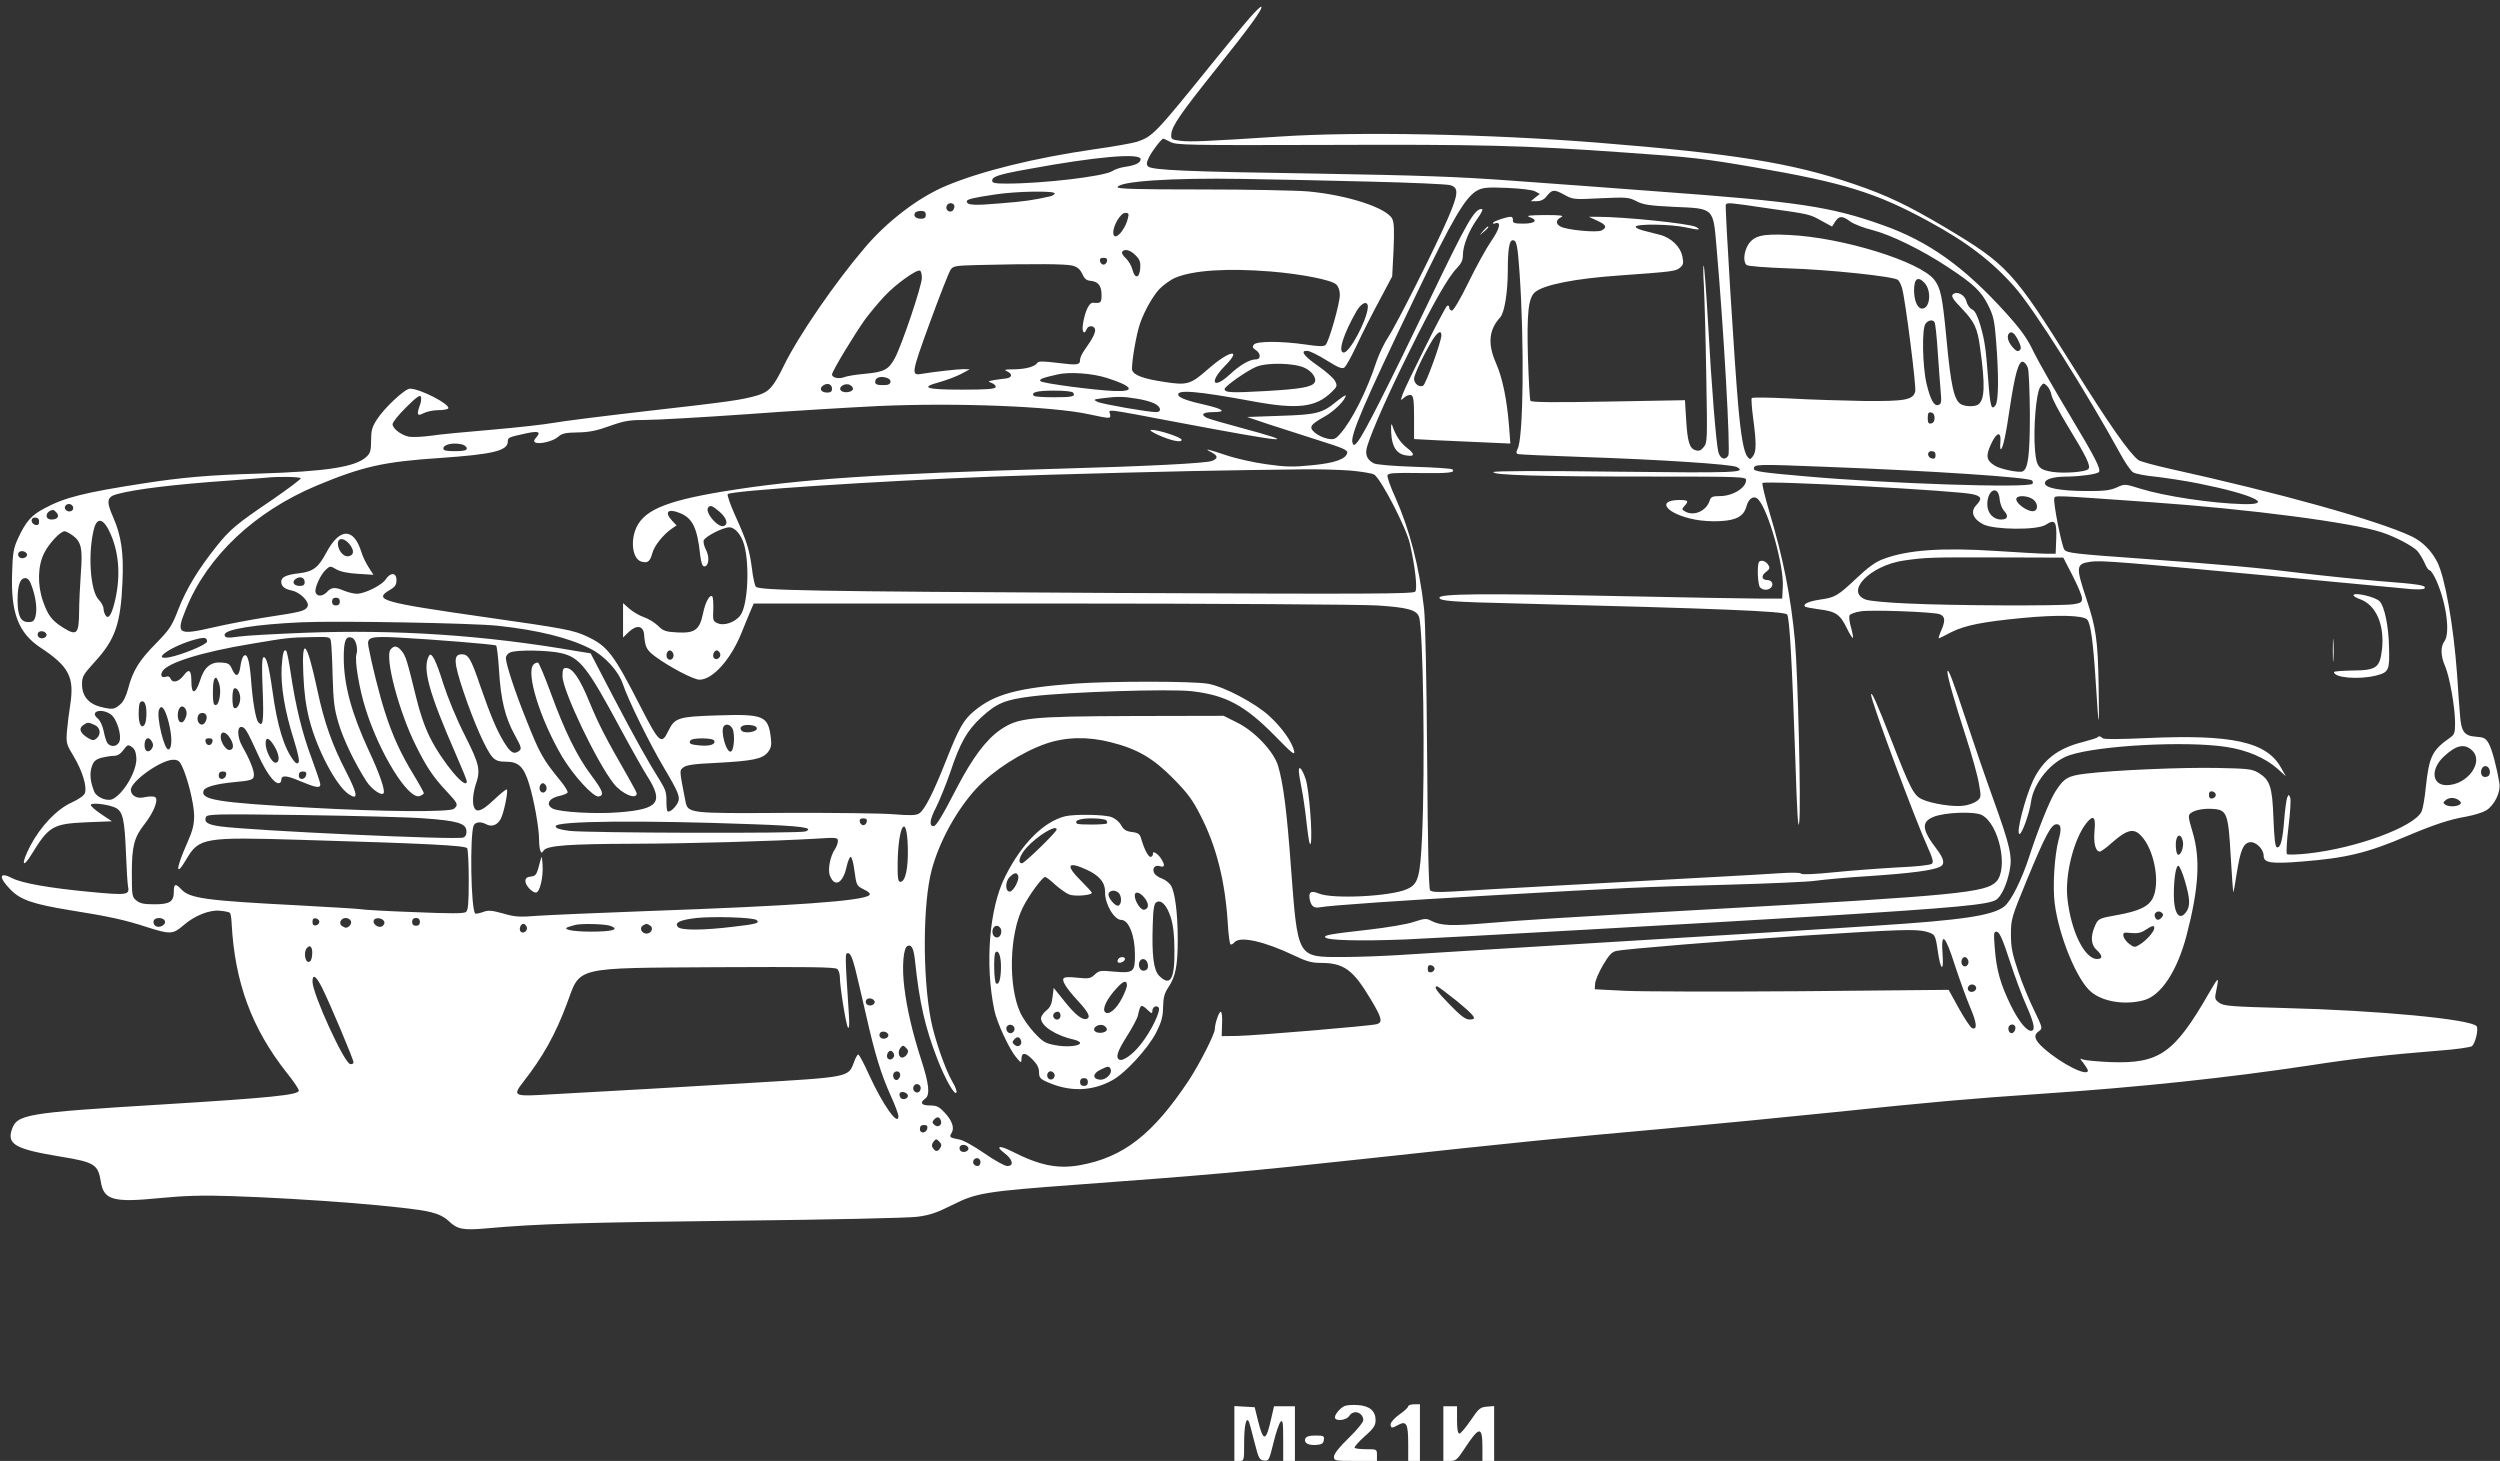 <?xml version="1.0" standalone="no"?>
<!DOCTYPE svg PUBLIC "-//W3C//DTD SVG 20010904//EN"
 "http://www.w3.org/TR/2001/REC-SVG-20010904/DTD/svg10.dtd">
<svg version="1.0" xmlns="http://www.w3.org/2000/svg"
 width="1280pt" height="748pt" viewBox="0 0 1280 748"
 preserveAspectRatio="xMidYMid meet">
<rect x="0" y="0" width="1280" height="748" fill="#333333" stroke="none"/>
<g transform="translate(0,748) scale(0.1,-0.1)"
fill="#ffffff" stroke="none">
<path d="M6398 7388 c-31 -35 -115 -138 -189 -229 -295 -365 -306 -377 -388
-405 -22 -7 -122 -25 -223 -39 -297 -43 -572 -110 -753 -186 -140 -58 -302
-181 -417 -317 -153 -179 -342 -454 -416 -607 -53 -108 -75 -132 -136 -150
-80 -23 -136 -31 -567 -80 -218 -25 -432 -52 -475 -60 -44 -8 -185 -24 -314
-35 -129 -11 -271 -24 -314 -31 -44 -6 -94 -8 -112 -5 -40 8 -84 42 -84 64 0
10 31 49 70 87 51 51 71 65 75 54 3 -9 1 -28 -5 -43 -18 -50 -14 -59 20 -41
16 8 49 15 74 15 25 0 47 4 51 9 12 20 -144 101 -196 101 -26 0 -132 -99 -170
-159 -24 -37 -29 -56 -29 -106 0 -52 -4 -65 -24 -84 -56 -52 -203 -75 -556
-86 -249 -7 -396 -20 -592 -51 -297 -46 -397 -71 -501 -127 -66 -35 -94 -66
-134 -152 -24 -52 -28 -75 -31 -180 -7 -204 32 -306 147 -382 144 -95 172
-150 151 -289 -6 -38 -14 -99 -17 -135 -5 -64 -4 -68 35 -133 43 -72 68 -152
57 -186 -4 -13 -30 -31 -68 -49 -76 -34 -159 -121 -212 -222 -48 -92 -42 -123
8 -41 88 143 108 154 281 162 l129 5 -57 38 c-31 21 -54 42 -51 47 8 12 92 1
127 -16 37 -19 46 -59 53 -234 3 -80 8 -154 10 -165 10 -48 1 -50 -199 -31
-200 19 -345 44 -394 70 -66 34 -71 6 -9 -58 51 -53 115 -75 304 -106 200 -32
280 -49 396 -87 119 -38 133 -37 187 10 56 49 134 80 186 74 25 -2 48 -7 51
-11 4 -3 8 -28 9 -54 16 -302 103 -537 281 -763 35 -43 63 -85 63 -93 0 -22
-145 -37 -702 -71 -702 -43 -741 -50 -768 -130 -24 -74 21 -99 245 -136 178
-29 197 -40 211 -128 15 -96 63 -109 304 -85 125 12 214 15 365 10 391 -13
908 -54 1020 -82 41 -10 71 -25 95 -48 42 -40 72 -46 194 -35 254 23 492 30
1271 39 468 5 886 14 930 20 64 8 100 20 180 60 124 63 170 70 645 105 665 49
860 66 1450 130 839 91 1025 109 1540 155 250 23 644 61 875 85 519 54 689 69
1070 95 504 34 953 82 1370 145 240 37 404 55 665 76 85 6 160 17 167 23 18
18 34 88 23 102 -31 36 -504 81 -987 93 -262 7 -305 10 -328 25 -22 15 -26 23
-21 47 19 94 18 94 -32 8 -179 -312 -255 -366 -506 -357 -67 3 -130 9 -141 13
-18 8 -18 7 3 -19 12 -16 22 -33 22 -37 0 -34 -136 34 -225 113 -49 43 -56 68
-25 89 19 14 18 16 -25 106 -25 50 -62 140 -82 200 -30 89 -37 122 -37 188 0
78 2 86 81 278 95 230 125 287 153 287 23 0 26 -24 10 -80 -21 -79 -31 -237
-20 -325 21 -167 114 -394 187 -454 62 -51 174 -68 270 -42 88 24 170 149 218
331 63 242 72 393 31 530 -23 78 -24 86 -9 97 22 17 70 25 117 21 68 -5 75
-26 87 -238 6 -102 12 -186 13 -188 2 -1 10 42 18 96 19 121 34 156 69 160 30
3 69 -36 69 -70 0 -36 38 -42 197 -29 227 18 334 44 538 131 137 58 219 85
302 99 38 7 84 21 101 31 43 26 76 93 69 139 -14 85 -38 175 -55 205 -16 27
-24 31 -65 34 -60 4 -76 26 -82 113 -3 35 -10 129 -15 209 -18 247 -61 492
-101 572 -30 59 -76 105 -132 132 -174 82 -676 222 -1238 346 -80 18 -152 38
-160 44 -49 38 -149 181 -338 484 -301 482 -334 518 -649 706 -194 115 -300
166 -474 225 -314 107 -613 155 -1313 211 -558 44 -1224 57 -1620 31 -383 -25
-462 -28 -510 -22 -47 6 -50 8 -48 34 3 42 49 108 232 337 169 211 238 306
229 316 -3 2 -30 -23 -60 -58z m-405 -635 c30 -16 88 -17 797 -15 787 3 1014
-2 1530 -39 345 -24 398 -30 660 -75 458 -79 625 -130 894 -277 196 -106 328
-207 444 -340 98 -112 368 -540 540 -854 23 -43 52 -84 63 -91 12 -8 65 -18
118 -23 53 -6 150 -21 216 -34 279 -56 396 -111 228 -106 -158 4 -397 40 -521
78 -83 26 -83 26 -125 7 -34 -15 -64 -19 -162 -18 -130 1 -205 16 -205 40 0
21 42 34 118 34 65 1 148 12 158 23 13 13 -19 75 -148 290 -77 128 -160 273
-184 322 -34 72 -64 114 -143 202 -214 237 -397 368 -633 451 -267 95 -430
119 -1153 172 -225 17 -561 42 -745 55 -268 20 -465 27 -990 36 -678 10 -853
18 -872 37 -9 9 -8 20 4 45 15 32 65 97 74 97 3 0 19 -8 37 -17z m-153 -88 c0
-18 -24 -31 -78 -39 -24 -3 -54 -13 -67 -22 -42 -27 -353 -64 -542 -64 -59 0
-73 3 -73 15 0 21 32 32 189 60 341 63 571 83 571 50z m1180 -115 c206 -5 389
-13 405 -18 44 -12 43 -43 -10 -166 -63 -147 -265 -549 -308 -613 -19 -29 -45
-83 -58 -120 -51 -156 -128 -308 -188 -375 -24 -27 -32 -30 -64 -24 -20 4 -49
17 -64 30 -34 29 -26 41 52 85 48 27 105 85 105 106 0 4 -20 -9 -45 -29 -75
-62 -102 -69 -290 -75 l-170 -6 110 -37 c61 -20 177 -57 258 -83 118 -37 148
-49 145 -63 -6 -32 -63 -53 -181 -64 -97 -10 -133 -9 -233 5 -66 9 -159 30
-208 47 -100 33 -114 36 -73 14 34 -18 34 -32 2 -44 -32 -12 -322 -27 -790
-40 -924 -26 -1325 -53 -1710 -116 -308 -51 -419 -100 -454 -203 -23 -71 -7
-147 35 -157 31 -8 42 1 54 44 10 38 55 94 99 125 l25 17 -22 23 c-42 45 -23
65 37 41 67 -26 91 -76 106 -216 5 -40 11 -58 21 -58 23 0 28 48 9 84 -10 19
-15 41 -12 49 8 21 99 67 131 67 29 0 61 -37 76 -89 29 -104 19 -310 -19 -361
-26 -36 -84 -56 -117 -41 -23 10 -25 15 -22 70 1 33 -1 63 -5 67 -13 13 -36
-29 -48 -89 -17 -82 -42 -100 -131 -95 -59 3 -72 7 -100 35 -18 17 -50 36 -71
43 -21 7 -54 26 -73 42 l-34 30 0 -88 0 -88 29 28 c41 39 75 33 79 -14 5 -65
12 -78 59 -113 72 -53 195 -117 224 -117 67 0 158 100 214 236 15 38 36 88 46
112 l18 42 1523 0 c856 0 1588 -5 1671 -10 151 -10 198 -22 212 -57 22 -56 32
-776 16 -1125 -10 -214 -20 -246 -79 -271 -84 -37 -379 -51 -449 -22 -42 18
-56 7 -46 -35 8 -32 22 -41 53 -35 46 9 419 35 865 60 696 40 786 44 1210 55
220 6 429 15 464 21 35 5 161 17 279 24 208 14 319 29 355 47 26 13 21 40 -16
89 -77 100 -81 140 -19 166 56 24 210 30 249 10 88 -46 137 -274 74 -341 -53
-56 -200 -71 -1456 -141 -786 -44 -956 -55 -1145 -71 -190 -16 -241 -14 -291
11 -26 14 -34 13 -90 -5 -33 -12 -137 -29 -232 -40 -195 -22 -229 -28 -222
-39 9 -16 178 -20 410 -11 244 11 1542 84 2135 120 678 42 852 58 890 83 26
16 55 78 69 148 15 73 4 125 -84 369 -37 102 -98 280 -136 395 -71 215 -97
282 -98 255 -1 -22 33 -142 95 -334 30 -92 60 -200 66 -238 12 -68 12 -71 -10
-89 -13 -10 -43 -21 -67 -24 -52 -8 -166 10 -215 33 -42 20 -59 53 -160 312
-72 184 -99 245 -100 223 -1 -31 226 -641 292 -786 23 -50 28 -71 20 -79 -7
-7 -78 -15 -174 -19 -90 -5 -237 -16 -327 -25 -99 -10 -166 -13 -170 -7 -3 6
-48 6 -111 2 -58 -4 -197 -12 -310 -18 -276 -15 -1251 -68 -1371 -76 -72 -4
-99 -2 -107 7 -7 9 -12 231 -15 678 -3 399 -9 705 -16 765 -24 213 -74 404
-146 566 -26 56 -44 108 -41 116 5 11 35 13 165 11 149 -2 185 2 167 19 -4 4
-91 10 -194 13 -116 4 -195 11 -209 18 -36 20 -46 47 -32 90 26 83 109 270
212 477 124 251 203 389 247 433 22 23 30 40 30 66 0 49 31 126 74 186 24 34
31 50 22 50 -37 0 -75 -66 -271 -475 -213 -443 -331 -676 -364 -717 -17 -20
-20 -21 -26 -6 -14 35 56 198 324 756 188 392 254 504 315 537 28 15 51 17
152 13 69 -3 130 -10 144 -18 l24 -13 -23 -18 -23 -19 30 0 c20 0 37 8 49 23
29 37 39 39 90 11 47 -26 50 -26 189 -19 132 6 144 5 182 -15 35 -18 66 -23
190 -29 211 -9 203 -2 221 -211 36 -410 72 -1040 60 -1062 -15 -27 -41 -18
-51 17 -11 43 -35 333 -53 665 -9 157 -19 287 -22 290 -3 3 -3 -44 1 -105 3
-60 9 -265 12 -455 6 -332 6 -346 -13 -369 -14 -18 -25 -22 -42 -16 -31 9 -41
43 -48 157 l-6 99 -392 -7 c-285 -5 -394 -4 -399 4 -4 6 -9 107 -13 224 -6
225 2 301 35 331 44 39 206 71 439 87 265 19 282 21 304 39 17 14 20 23 13 56
-9 51 -57 98 -116 113 -23 6 -62 16 -86 22 -23 6 -40 15 -37 20 9 15 181 12
255 -4 68 -15 84 -14 53 2 -34 18 -370 52 -503 52 l-45 0 43 -20 c46 -21 52
-34 22 -50 -22 -12 -177 2 -210 20 -26 14 -25 34 3 48 17 8 0 11 -83 11 -83
-1 -99 -3 -77 -11 44 -16 27 -33 -34 -33 -45 0 -54 3 -53 18 1 9 -3 17 -10 17
-22 0 -85 -21 -91 -30 -3 -5 1 -7 9 -4 34 13 26 -26 -20 -92 -26 -38 -78 -133
-116 -211 -41 -84 -76 -143 -84 -143 -8 0 -14 7 -14 16 0 8 -5 12 -11 8 -12
-7 -209 -401 -228 -454 -11 -33 -11 -33 9 -15 10 9 26 15 35 12 12 -5 15 -27
15 -116 l0 -109 113 -6 c61 -3 172 -8 246 -11 l134 -6 -7 93 c-11 134 -33 243
-67 320 -43 98 -36 170 22 233 22 25 39 127 39 246 0 103 8 149 25 149 20 0
25 -24 35 -164 25 -364 20 -850 -10 -905 -8 -16 -8 -22 2 -26 7 -2 159 -9 338
-15 391 -13 755 -37 782 -51 54 -29 0 -31 -617 -24 -397 5 -625 4 -628 -2 -10
-16 250 -23 795 -23 475 0 498 -1 498 -18 0 -40 -69 -82 -134 -82 -38 0 -46
-4 -52 -22 -16 -53 -79 -82 -124 -58 -20 11 -20 13 -6 29 24 26 20 31 -26 31
-122 -1 -65 -72 79 -100 34 -7 93 -11 132 -8 82 4 120 26 133 76 11 42 40 58
61 34 52 -57 130 -336 125 -444 l-3 -63 -100 0 c-55 0 -410 6 -790 14 -642 13
-865 11 -865 -9 0 -17 59 -22 405 -30 1026 -26 1358 -39 1375 -56 12 -12 25
-235 42 -739 9 -288 15 -373 20 -325 10 77 -7 764 -22 930 -21 226 -60 424
-132 663 -22 76 -38 141 -34 144 14 14 1009 -39 1079 -58 43 -11 46 -23 15
-56 -31 -33 -16 -71 37 -98 57 -28 276 -30 319 -2 47 31 57 18 54 -70 l-3 -78
-50 0 c-27 0 -142 7 -254 14 -277 18 -453 6 -578 -41 -39 -14 -78 -42 -137
-98 -98 -92 -110 -99 -188 -110 -58 -9 -89 -23 -76 -36 4 -3 36 -9 73 -14 83
-10 107 -26 140 -95 15 -31 30 -54 32 -51 2 2 -2 26 -10 54 -8 27 -11 55 -7
62 4 7 30 16 57 20 54 9 377 -3 405 -15 27 -11 29 -32 8 -81 -11 -25 -17 -44
-12 -42 4 1 32 15 62 31 73 36 159 53 365 73 180 17 309 14 331 -8 18 -18 31
-112 44 -318 16 -256 19 -259 15 -20 -4 231 -13 295 -63 445 -55 166 -53 178
22 189 50 8 173 -2 991 -79 319 -30 610 -58 646 -61 40 -3 69 -2 73 4 9 15
-25 21 -234 37 -107 9 -283 27 -390 40 -215 27 -401 44 -830 75 -340 24 -376
29 -390 45 -14 17 -59 245 -52 264 6 15 -16 16 492 -20 504 -35 1038 -105
1186 -155 72 -24 156 -69 181 -95 11 -13 28 -41 37 -61 8 -21 20 -38 26 -38 6
0 21 -24 34 -52 52 -118 72 -271 41 -312 -20 -27 -19 -75 4 -127 23 -54 51
-211 51 -290 0 -51 -3 -60 -26 -76 -92 -65 -107 -96 -124 -255 -5 -53 -15
-108 -21 -122 -36 -79 -334 -189 -583 -216 -55 -6 -103 -7 -107 -3 -4 5 -1 67
8 139 9 72 13 140 9 150 -8 18 -8 18 -16 -1 -4 -11 -11 -62 -15 -114 -8 -104
-19 -145 -38 -139 -8 3 -13 46 -17 149 -6 162 -17 197 -80 234 -31 18 -56 20
-205 23 -177 4 -528 -11 -675 -29 -93 -11 -112 -23 -156 -91 -29 -45 -89 -194
-134 -333 -39 -120 -93 -228 -128 -256 -60 -47 -216 -70 -652 -98 -173 -12
-763 -48 -1310 -81 -547 -33 -1060 -65 -1140 -70 -80 -5 -210 -10 -290 -10
-229 0 -225 -7 -260 455 -21 289 -39 432 -66 523 -21 73 -121 180 -213 224
l-66 33 -460 -1 c-537 -2 -592 -8 -684 -71 -72 -50 -142 -143 -221 -295 -77
-149 -107 -198 -120 -198 -24 0 -20 34 13 97 19 38 51 118 72 178 50 151 87
216 159 282 79 73 122 91 262 108 178 22 700 39 816 26 174 -20 272 -72 427
-230 88 -90 102 -101 97 -76 -11 47 -62 119 -126 178 -71 66 -231 151 -314
166 -75 14 -495 14 -681 1 -295 -22 -414 -54 -518 -141 -54 -45 -77 -86 -142
-250 -67 -170 -111 -256 -139 -274 -16 -10 -46 -11 -131 -4 -60 5 -310 8 -555
7 -499 -3 -498 -3 -511 62 -31 160 -31 154 -10 171 15 12 54 18 168 23 187 10
236 20 264 54 17 22 20 36 16 72 -14 116 -34 125 -278 117 -194 -6 -214 -12
-246 -77 -36 -76 -47 -66 -143 121 -139 272 -169 311 -276 361 -69 32 -112 40
-519 98 -530 76 -575 88 -490 139 28 16 35 27 35 51 0 39 -30 41 -55 4 -19
-30 -107 -74 -148 -74 -15 0 -44 7 -64 15 -47 20 -66 19 -88 -5 -22 -24 -51
-26 -59 -4 -8 20 25 93 53 118 21 19 22 19 53 1 21 -12 59 -20 111 -23 l79 -5
-25 39 c-14 22 -31 57 -37 79 -40 125 -111 123 -179 -4 -41 -77 -67 -97 -138
-106 -70 -8 -93 -20 -93 -44 0 -23 17 -37 56 -45 44 -10 92 -61 78 -83 -13
-22 -36 -27 -208 -53 -77 -12 -200 -35 -273 -52 -184 -42 -194 -36 -140 96
110 270 352 497 669 630 233 97 341 122 629 141 275 19 349 37 349 85 0 20 5
22 93 41 64 14 78 8 53 -20 -12 -13 -14 -21 -6 -26 19 -12 94 6 118 29 20 17
37 21 100 22 59 1 98 9 164 33 76 27 102 31 186 31 53 0 284 13 512 29 228 17
532 35 675 42 399 18 891 -1 1080 -42 112 -24 114 -24 108 2 -7 25 -30 28 339
-42 577 -109 651 -115 323 -27 -82 22 -158 44 -167 49 -33 17 -19 29 34 29 69
0 53 15 -37 36 -94 21 -138 37 -142 51 -10 30 96 21 383 -32 227 -42 321 -31
401 47 30 29 31 33 18 58 -8 15 -48 50 -90 79 -73 51 -91 79 -47 74 11 -2 55
-23 96 -49 61 -38 78 -44 90 -35 8 7 34 53 58 104 46 97 69 142 141 277 l45
85 7 135 c4 102 3 141 -7 160 -30 57 -232 122 -432 140 -61 5 -306 10 -544 10
-342 0 -433 3 -430 12 10 30 277 48 638 42 157 -2 454 -9 660 -14z m-1620 -60
c0 -5 -10 -12 -22 -15 -89 -20 -129 -26 -254 -36 -137 -12 -174 -10 -174 10 0
11 34 19 150 36 105 16 300 19 300 5z m-515 -60 c4 -6 1 -17 -5 -26 -15 -18
-42 0 -33 22 6 16 29 19 38 4z m4163 -16 c220 -31 216 -30 279 -65 l53 -29 16
25 c20 31 37 31 77 1 18 -13 69 -33 114 -44 94 -24 256 -103 388 -191 131 -86
170 -124 205 -195 27 -54 32 -80 40 -182 14 -177 13 -307 -3 -329 -21 -28 -27
-8 -37 127 -13 170 -18 203 -41 284 -15 49 -27 73 -42 80 -12 5 -25 24 -29 41
-9 35 -50 55 -70 35 -9 -9 4 -28 46 -71 67 -71 80 -100 94 -201 27 -192 24
-270 -11 -292 -17 -11 -65 -10 -86 2 -36 19 -53 94 -76 345 -20 207 -29 250
-61 292 -72 94 -473 218 -745 230 -138 7 -179 -4 -209 -51 -22 -37 -26 -88 -7
-103 6 -6 102 -13 212 -17 205 -6 540 -41 562 -59 7 -5 17 -25 22 -44 17 -62
73 -502 67 -527 -11 -44 -52 -51 -266 -49 -107 2 -278 7 -380 13 -101 5 -187
6 -191 2 -3 -4 0 -50 7 -102 17 -127 17 -172 -1 -196 -14 -18 -16 -18 -29 -1
-18 23 -33 109 -46 257 -19 209 -69 1024 -64 1032 7 12 16 11 212 -18z m-4308
-34 c0 -15 -7 -20 -24 -20 -27 0 -41 14 -31 30 3 6 17 10 31 10 17 0 24 -5 24
-20z m1035 -17 c-16 -68 -75 -125 -75 -73 0 37 38 100 61 100 18 0 20 -4 14
-27z m39 -190 c22 -22 26 -34 24 -67 -4 -52 -28 -55 -40 -6 -5 19 -20 45 -34
58 -14 12 -22 27 -19 32 11 18 42 11 69 -17z m-146 -30 c-2 -10 -10 -18 -18
-18 -8 0 -16 8 -18 18 -2 12 3 17 18 17 15 0 20 -5 18 -17z m-177 -23 c26 -7
39 -19 50 -42 11 -25 21 -34 44 -36 39 -4 55 -26 55 -74 0 -38 -5 -42 -43 -38
-20 2 -41 -41 -52 -107 -7 -42 6 -61 19 -28 7 19 35 20 42 1 6 -15 -11 -49
-51 -105 -14 -19 -25 -42 -25 -52 0 -28 -12 -30 -115 -17 -72 9 -98 9 -103 1
-12 -20 -60 -33 -120 -34 -49 0 -54 -2 -34 -11 28 -14 24 -32 -9 -36 -13 -1
-40 -5 -59 -8 -33 -6 -34 -7 -12 -15 13 -5 22 -15 20 -21 -4 -10 -47 -13 -173
-13 -187 0 -217 11 -113 39 35 10 83 28 108 41 l45 24 -32 1 c-28 0 -148 -13
-213 -24 -56 -10 -55 -1 40 260 50 137 98 259 106 271 13 21 23 23 137 26 293
7 454 6 488 -3z m-771 -63 c0 -40 -103 -345 -138 -410 -32 -60 -56 -72 -155
-81 -43 -4 -90 -11 -104 -17 -29 -11 -63 -3 -63 14 0 16 118 211 171 284 24
32 68 85 98 117 58 62 167 140 182 130 5 -3 9 -20 9 -37z m1786 33 c157 -13
310 -43 335 -66 12 -11 19 -31 19 -54 0 -44 -56 -240 -73 -256 -9 -9 -35 -8
-102 2 -126 18 -249 18 -265 0 -9 -12 -7 -17 9 -28 27 -17 28 -48 1 -48 -32 0
-80 -28 -132 -76 -87 -81 -110 -42 -26 43 91 92 22 79 -87 -17 -90 -79 -107
-84 -227 -65 -105 16 -152 34 -161 59 -6 16 13 143 33 217 17 63 65 154 105
198 20 21 57 48 83 59 89 38 264 50 488 32z m3348 -59 c37 -41 28 -131 -13
-131 -23 0 -41 40 -41 94 0 60 20 74 54 37z m-2851 -128 c-7 -68 -93 -228
-123 -228 -32 0 -1 97 66 213 27 46 61 55 57 15z m2902 -73 c4 -6 11 -72 16
-148 5 -75 12 -167 15 -203 5 -55 4 -67 -10 -72 -23 -9 -42 25 -62 108 -21 90
-25 285 -5 308 15 19 37 22 46 7z m-2525 -67 c-1 -34 -79 -248 -93 -257 -19
-12 -47 9 -47 35 0 21 56 137 96 201 26 40 44 49 44 21z m2954 -27 c14 -29 16
-40 7 -49 -10 -9 -18 -5 -37 16 -24 28 -31 57 -17 71 13 12 28 0 47 -38z m49
-141 c5 -16 9 -122 10 -235 0 -211 -9 -282 -38 -294 -20 -7 -114 12 -142 30
-43 27 -47 49 -19 110 29 63 53 68 48 10 -2 -20 -1 -36 2 -36 10 0 27 77 46
210 26 173 45 242 67 238 9 -2 21 -16 26 -33z m-3702 1 c37 -17 62 -54 50 -74
-14 -24 -74 -34 -248 -44 -175 -10 -213 -9 -213 10 0 14 114 94 162 114 56 23
196 20 249 -6z m-1014 -51 c133 -42 150 -71 40 -67 -102 4 -368 39 -379 50
-10 10 7 17 87 35 61 14 177 6 252 -18z m-1123 -1 c24 -9 19 -34 -6 -35 -51
-3 -63 3 -55 26 7 15 33 20 61 9z m-284 -55 c0 -13 -7 -19 -24 -19 -32 0 -44
20 -22 36 23 16 46 7 46 -17z m107 -2 c-5 -16 -47 -21 -61 -7 -17 18 21 42 46
29 11 -6 17 -16 15 -22z m6137 -31 c3 -17 38 -83 76 -146 103 -169 127 -217
112 -232 -15 -15 -125 -23 -184 -14 -70 11 -82 26 -89 114 -9 109 6 287 26
319 16 23 18 24 35 8 10 -9 21 -31 24 -49z m-5009 13 c12 -19 -4 -23 -100 -23
-52 0 -97 3 -101 7 -18 18 15 27 101 27 56 0 97 -4 100 -11z m324 -30 c35 -5
77 -17 92 -25 34 -17 38 -44 8 -44 -42 0 -274 41 -299 52 -24 12 -22 13 25 19
80 10 106 9 174 -2z m4086 -99 c0 -16 -6 -26 -17 -28 -14 -3 -18 3 -18 28 0
25 4 31 18 28 11 -2 17 -12 17 -28z m-7537 -136 c12 -4 22 -13 22 -20 0 -10
-16 -14 -60 -14 -45 0 -60 3 -60 14 0 21 52 32 98 20z m7542 -55 c0 -14 -5
-19 -17 -17 -26 5 -29 38 -4 38 15 0 21 -6 21 -21z m-565 -59 c557 -21 1042
-54 1059 -70 5 -6 6 -13 2 -17 -23 -23 -747 1 -1159 38 -223 19 -267 26 -267
38 0 25 8 25 365 11z m-2435 -19 c58 -5 115 -14 126 -21 35 -22 165 -274 183
-355 27 -121 39 -229 27 -244 -9 -12 -229 -13 -1536 -7 -1549 8 -1821 13
-1840 32 -5 5 -15 47 -20 93 -13 98 -27 142 -87 274 -25 56 -41 103 -37 107
18 18 760 67 1364 90 290 11 1015 30 1285 33 94 1 229 3 300 4 72 1 177 -2
235 -6z m-5370 -40 c0 -5 -64 -53 -142 -107 -189 -128 -219 -153 -291 -243
-93 -117 -153 -216 -194 -321 -33 -86 -44 -102 -115 -175 -86 -87 -118 -139
-142 -231 -10 -38 -24 -67 -41 -81 -30 -26 -39 -27 -101 -12 -61 16 -94 56
-94 115 0 40 6 50 64 114 106 115 134 196 143 411 7 148 -6 236 -48 332 -36
81 -32 103 20 117 96 26 294 50 581 70 85 6 166 13 180 14 63 7 180 5 180 -3z
m8698 -106 c2 -23 12 -49 24 -62 23 -25 17 -43 -16 -43 -41 0 -71 33 -71 78 0
76 57 101 63 27z m170 -1 c25 -17 29 -52 8 -60 -29 -11 -105 44 -91 66 9 15
57 12 83 -6z m-10034 -39 c3 -9 -1 -18 -10 -22 -19 -7 -39 11 -30 26 10 16 33
13 40 -4z m3311 -26 c36 -32 45 -63 21 -72 -29 -11 -97 68 -81 93 10 16 22 12
60 -21z m-3395 -4 c16 -19 4 -35 -26 -35 -38 0 -31 44 7 49 4 1 12 -6 19 -14z
m-90 -46 c0 -14 -5 -19 -17 -17 -26 5 -29 38 -4 38 15 0 21 -6 21 -21z m368
-67 c44 -103 50 -226 17 -353 -16 -61 -31 -81 -45 -59 -5 8 -10 24 -10 34 0
11 -11 32 -25 46 -43 45 -56 236 -24 362 17 65 52 53 87 -30z m-198 -2 c46
-33 54 -67 44 -193 -4 -62 -9 -152 -9 -201 -1 -113 -12 -123 -81 -80 -58 36
-78 62 -104 136 -29 84 -27 180 6 246 24 49 83 112 105 112 6 0 23 -9 39 -20z
m1420 -47 c25 -32 23 -57 -7 -61 -25 -4 -53 31 -53 65 0 32 33 30 60 -4z
m-1652 -50 c5 -17 -26 -29 -40 -15 -6 6 -7 15 -3 22 9 14 37 9 43 -7z m10474
-111 c26 -51 48 -103 48 -116 0 -20 -6 -24 -46 -30 -67 -9 -626 -7 -844 4
-102 4 -199 13 -217 20 -109 40 21 174 194 200 112 16 134 17 482 16 l335 -1
48 -93z m-9052 -33 c0 -13 -7 -19 -24 -19 -32 0 -44 20 -22 36 23 16 46 7 46
-17z m-1397 -21 c21 -58 28 -117 19 -153 -7 -25 -14 -30 -37 -30 -39 0 -55 32
-55 112 0 76 13 113 39 113 14 0 24 -12 34 -42z m1577 -78 c0 -13 -7 -20 -20
-20 -13 0 -20 7 -20 20 0 13 7 20 20 20 13 0 20 -7 20 -20z m810 -124 c204
-22 361 -61 470 -116 75 -37 147 -115 170 -185 27 -80 133 -296 206 -420 80
-135 89 -157 73 -187 -14 -26 -40 -48 -51 -42 -4 3 -6 27 -6 54 1 40 -5 59
-32 102 -61 97 -124 209 -241 432 l-115 221 -75 12 c-469 81 -918 111 -1394
93 -148 -6 -297 -14 -330 -19 -60 -9 -75 -7 -75 9 0 28 156 53 395 64 189 8
875 -4 1005 -18z m-2312 -43 c5 -17 -26 -29 -40 -15 -6 6 -7 15 -3 22 9 14 37
9 43 -7z m822 -38 c0 -15 -129 -68 -192 -80 -102 -19 12 59 132 91 48 13 60
10 60 -11z m634 3 c3 -13 7 -93 9 -178 4 -132 8 -169 31 -245 25 -84 86 -209
144 -298 26 -39 77 -74 86 -58 9 14 -21 101 -73 212 -91 196 -131 342 -131
483 0 87 11 113 43 100 19 -7 31 -55 22 -84 -10 -31 14 -176 47 -280 71 -227
218 -464 276 -446 12 4 22 11 22 15 0 4 -23 46 -51 92 -66 108 -109 201 -148
323 -28 86 -68 247 -84 333 -10 51 5 56 150 49 185 -10 494 -35 503 -41 4 -3
11 -60 15 -127 9 -150 31 -242 81 -332 35 -64 36 -70 20 -82 -26 -18 -42 -8
-76 47 -37 61 -67 132 -120 284 -48 142 -62 165 -95 165 -45 0 -43 -39 9 -194
53 -157 116 -299 148 -333 17 -18 33 -23 70 -23 63 0 90 -26 117 -114 25 -80
51 -226 51 -283 0 -23 3 -49 6 -57 6 -15 7 -15 18 0 19 25 129 33 461 34 292
1 706 13 933 26 106 7 112 6 112 -12 0 -11 -7 -29 -14 -40 -25 -35 -39 -106
-27 -137 24 -62 66 -41 85 43 6 28 16 52 21 53 6 1 15 -32 20 -73 10 -74 11
-75 48 -94 27 -13 35 -22 28 -29 -30 -30 -384 -55 -1146 -82 -247 -9 -497 -20
-555 -24 -90 -7 -113 -6 -174 12 -59 16 -76 18 -104 7 -18 -6 -36 -10 -39 -7
-22 22 -28 397 -8 450 8 19 37 22 66 6 27 -14 57 -3 73 29 16 30 39 143 31
150 -3 3 -32 -21 -65 -52 -73 -70 -103 -73 -108 -13 -2 21 4 59 12 85 28 79
22 106 -54 257 -42 82 -87 192 -111 266 -36 117 -60 163 -72 142 -36 -62 -3
-185 137 -505 31 -71 56 -132 56 -138 0 -52 -126 99 -189 225 -26 52 -53 130
-71 207 -47 191 -52 207 -72 233 -22 29 -40 32 -58 10 -32 -38 43 -322 131
-496 53 -107 89 -160 156 -231 58 -62 61 -69 37 -89 -21 -18 -370 -15 -744 6
-469 26 -556 40 -537 88 7 18 66 34 152 42 96 9 105 12 105 40 0 24 -25 84
-60 145 -26 45 -27 103 -2 98 18 -3 28 -21 87 -150 38 -83 78 -138 101 -138 8
0 14 7 14 15 0 28 25 26 98 -5 79 -33 102 -37 102 -16 0 8 -21 70 -46 138 -47
125 -81 264 -107 441 -8 54 -18 101 -21 104 -13 13 -19 -10 -24 -84 -5 -97 16
-223 62 -369 22 -71 31 -112 24 -119 -6 -7 -14 -3 -24 10 -50 66 -84 176 -109
358 -18 128 -32 180 -47 171 -7 -5 -8 -59 -3 -169 6 -158 2 -192 -23 -162 -13
16 -29 108 -37 222 -8 97 -20 134 -38 116 -6 -6 -13 -29 -16 -52 -7 -53 -23
-59 -42 -17 -12 29 -20 33 -55 36 -55 4 -89 -24 -110 -93 -23 -70 -44 -73 -44
-6 0 61 -12 71 -41 31 -25 -32 -56 -39 -66 -14 -3 8 -12 13 -20 10 -24 -9 -34
3 -22 26 24 44 202 100 458 142 182 31 195 32 308 34 89 2 93 1 97 -20z m1179
-62 c97 -23 134 -71 304 -387 55 -102 116 -210 135 -240 88 -137 61 -172 -142
-188 -118 -10 -306 1 -340 19 -39 21 -19 55 39 66 17 4 34 11 37 16 3 4 -12
30 -33 56 -94 115 -109 141 -181 323 -56 139 -102 280 -102 310 0 11 10 24 23
29 34 14 195 11 260 -4z m574 -2 c8 -21 -13 -42 -28 -27 -13 13 -5 43 11 43 6
0 13 -7 17 -16z m240 0 c7 -18 -17 -38 -31 -24 -11 11 -1 40 14 40 6 0 13 -7
17 -16z m-2566 -151 c14 -37 3 -113 -17 -113 -11 0 -14 15 -14 63 0 56 5 77
17 77 2 0 8 -12 14 -27z m109 -78 c0 -32 -20 -61 -33 -48 -4 3 -7 25 -7 48 0
23 3 45 7 48 13 13 33 -16 33 -48z m-486 -31 c9 -23 7 -87 -3 -103 -16 -25
-31 0 -31 53 0 29 3 56 7 59 11 11 20 8 27 -9z m210 -58 c-9 -29 -20 -40 -33
-32 -15 10 -14 59 1 74 17 17 40 -14 32 -42z m-91 -32 c19 -74 19 -135 0 -141
-21 -7 -63 166 -49 203 12 31 31 7 49 -62z m-298 40 c33 -21 61 -113 45 -144
-12 -23 -42 -26 -59 -6 -6 7 -15 35 -20 62 -6 29 -18 55 -31 66 -42 34 16 54
65 22z m490 -4 c10 -16 -5 -50 -21 -50 -17 0 -28 24 -20 45 6 17 32 20 41 5z
m-570 -52 c29 -13 34 -48 9 -69 -13 -11 -20 -11 -41 1 -41 24 -52 48 -29 66
24 17 28 17 61 2z m3265 -18 c14 -27 9 -112 -8 -118 -24 -8 -56 110 -35 131
12 13 32 7 43 -13z m125 0 c0 -18 -62 -27 -77 -12 -18 18 3 33 40 30 25 -2 37
-8 37 -18z m-2696 -51 c20 -33 18 -59 -5 -59 -18 0 -44 40 -44 67 0 33 27 29
49 -8z m-400 -18 c7 -13 6 -23 -3 -36 -16 -22 -36 -12 -36 19 0 39 22 49 39
17z m309 2 c-2 -10 -10 -18 -18 -18 -8 0 -16 8 -18 18 -2 12 3 17 18 17 15 0
20 -5 18 -17z m320 -29 c24 -43 25 -79 2 -79 -19 0 -50 61 -50 98 0 38 19 31
48 -19z m2248 35 c11 -19 -19 -30 -69 -26 -52 4 -63 10 -52 26 8 14 112 14
121 0z m2030 -9 c136 -34 217 -81 319 -184 75 -76 100 -109 142 -192 80 -155
125 -332 139 -547 3 -59 10 -109 14 -112 4 -3 13 2 20 10 28 34 153 6 310 -69
58 -28 87 -36 130 -36 121 0 167 -34 258 -186 58 -97 63 -119 30 -128 -34 -9
-619 -58 -713 -60 l-80 -1 2 63 c2 34 -1 62 -7 62 -9 0 -30 -61 -30 -89 0 -25
-78 -178 -133 -262 -184 -277 -335 -395 -559 -435 -114 -20 -206 -1 -349 72
-64 32 -84 26 -36 -10 43 -33 50 -66 14 -66 -13 0 -65 29 -117 65 -52 36 -109
68 -129 71 -49 9 -52 12 -39 33 16 26 3 64 -36 105 -28 30 -40 36 -75 36 -44
0 -53 14 -24 35 26 19 20 75 -21 201 -45 140 -72 256 -86 369 -13 105 -5 204
17 212 21 8 31 -13 38 -77 22 -212 52 -343 115 -504 40 -103 90 -190 97 -169
3 7 -7 32 -21 55 -37 63 -92 223 -110 317 -43 225 -41 595 4 766 39 147 129
310 230 419 85 91 229 184 354 228 102 35 214 38 332 8z m-4988 -79 c5 -63
-61 -180 -119 -211 -28 -16 -85 7 -97 38 -20 50 -24 92 -12 127 9 27 19 36 48
45 20 5 49 10 64 10 19 0 34 9 50 30 20 27 24 29 42 16 15 -9 22 -26 24 -55z
m11959 37 c63 -59 -24 -178 -131 -178 -75 0 -83 82 -13 147 62 58 105 68 144
31z m-11725 -81 c29 -61 61 -191 62 -252 0 -48 -7 -76 -35 -140 -60 -134 -62
-182 -4 -83 64 109 91 113 585 98 653 -19 843 -29 852 -43 4 -6 8 -80 8 -163
0 -117 -3 -154 -14 -163 -10 -9 -78 -9 -267 -1 -140 5 -263 12 -274 15 -11 2
-157 11 -325 20 -464 24 -548 35 -591 81 -30 32 -39 30 -39 -10 0 -53 -20 -66
-100 -66 -52 0 -73 4 -91 19 -23 18 -24 25 -24 143 0 135 12 181 64 247 54 69
78 139 49 142 -20 2 -21 2 -55 -4 -34 -7 -63 11 -63 39 0 44 154 153 216 154
25 0 33 -6 46 -33z m11816 -25 c2 -13 -3 -25 -13 -28 -23 -9 -38 10 -30 36 9
27 39 22 43 -8z m-11590 -19 c-5 -26 -38 -29 -38 -4 0 15 6 21 21 21 14 0 19
-5 17 -17z m410 0 c-5 -26 -38 -29 -38 -4 0 15 6 21 21 21 14 0 19 -5 17 -17z
m1229 -59 c8 -21 -13 -42 -28 -27 -13 13 -5 43 11 43 6 0 13 -7 17 -16z m8548
-44 c0 -8 -8 -16 -17 -18 -13 -2 -18 3 -18 18 0 15 5 20 18 18 9 -2 17 -10 17
-18z m1250 -32 c23 -21 -45 -37 -75 -18 -13 9 -12 12 4 25 20 15 51 12 71 -7z
m-10424 -88 c168 -12 213 -25 217 -62 2 -18 -3 -30 -15 -36 -25 -14 -1086 35
-1246 57 -64 9 -83 21 -73 47 6 16 39 17 494 11 268 -4 548 -11 623 -17z
m2267 -17 c-2 -10 -10 -18 -18 -18 -8 0 -16 8 -18 18 -2 12 3 17 18 17 15 0
20 -5 18 -17z m6286 -46 c-6 -64 5 -107 27 -107 6 0 32 18 57 41 90 79 122 83
167 25 59 -77 83 -230 48 -303 -21 -44 -71 -68 -183 -88 -96 -17 -98 -18 -116
-61 -21 -51 -18 -92 11 -118 31 -29 32 -46 2 -46 -64 0 -134 142 -152 311 -13
121 33 302 96 383 37 47 50 35 43 -37z m-6870 33 c253 -9 317 -18 270 -37 -26
-11 -1121 -8 -1209 3 -52 7 -70 13 -70 24 0 27 439 31 1009 10z m794 -117 c3
-107 -12 -178 -38 -178 -12 0 -15 17 -14 100 3 191 47 258 52 78z m6528 31 c7
-29 -11 -78 -26 -69 -6 3 -10 26 -10 51 0 50 25 63 36 18z m11 -205 c26 -90
28 -127 7 -157 -35 -50 -64 -11 -64 87 0 84 11 152 24 148 6 -2 21 -37 33 -78z
m-118 -185 c-15 -18 -28 -18 -36 2 -8 20 17 36 34 22 10 -8 10 -14 2 -24z
m-7195 -15 c17 -15 1 -20 -120 -34 -157 -19 -268 -19 -283 -1 -19 22 10 36 95
46 89 9 294 3 308 -11z m-3030 -4 c8 -21 -31 -40 -49 -25 -8 6 -11 18 -8 26 7
19 49 18 57 -1z m791 -5 c0 -8 -8 -16 -17 -18 -13 -2 -18 3 -18 18 0 15 5 20
18 18 9 -2 17 -10 17 -18z m162 4 c5 -14 -11 -34 -27 -34 -3 0 -11 4 -19 9
-19 12 -6 41 19 41 11 0 23 -7 27 -16z m171 -5 c2 -9 -5 -19 -14 -23 -21 -8
-50 17 -39 34 10 16 49 8 53 -11z m182 1 c0 -13 -7 -20 -20 -20 -13 0 -20 7
-20 20 0 13 7 20 20 20 13 0 20 -7 20 -20z m547 -26 c7 -18 -17 -38 -31 -24
-11 11 -1 40 14 40 6 0 13 -7 17 -16z m430 5 c47 -18 8 -29 -102 -29 -94 0
-151 12 -115 24 8 2 22 7 30 9 28 10 159 7 187 -4z m202 2 c19 -12 6 -41 -19
-41 -25 0 -38 29 -19 41 8 5 16 9 19 9 3 0 11 -4 19 -9z m7701 -13 c-1 -18
-39 -62 -73 -83 -27 -17 -29 -17 -55 2 -15 11 -28 29 -30 40 -3 19 1 20 40 16
32 -3 51 1 73 16 36 23 45 25 45 9z m-1168 -18 c46 -13 47 -16 59 -96 14 -101
32 -116 25 -21 -9 121 13 102 63 -55 24 -73 59 -170 78 -215 35 -81 38 -118
10 -107 -8 3 -38 48 -67 100 l-53 96 -751 -7 c-413 -3 -821 -2 -906 2 l-155 8
2 29 c1 16 19 58 40 94 30 51 45 68 68 73 40 10 570 53 965 79 483 31 571 34
622 20z m428 -150 c26 -80 64 -182 84 -226 39 -88 47 -125 30 -131 -23 -8 -66
43 -109 130 -53 109 -74 182 -82 296 -6 76 -5 83 12 80 13 -3 30 -41 65 -149z
m-8692 29 c-2 -22 -8 -34 -18 -34 -19 0 -26 51 -9 71 18 21 31 3 27 -37z
m2780 -66 c11 -43 36 -152 57 -243 45 -199 75 -297 126 -411 22 -48 39 -94 39
-104 0 -55 -80 58 -150 211 -26 58 -51 105 -56 105 -4 0 -15 -19 -23 -43 -27
-73 -28 -73 -521 -102 -382 -23 -644 -38 -1082 -62 -135 -7 -142 -2 -90 65
101 129 166 245 224 401 72 194 26 183 776 188 450 2 597 1 608 -9 8 -6 14
-25 14 -41 0 -50 31 -241 41 -258 7 -10 9 12 5 70 -20 308 -20 310 -4 310 11
0 22 -23 36 -77z m5699 41 c8 -21 -13 -42 -28 -27 -13 13 -5 43 11 43 6 0 13
-7 17 -16z m-2732 -44 c0 -8 -8 -16 -17 -18 -13 -2 -18 3 -18 18 0 15 5 20 18
18 9 -2 17 -10 17 -18z m-5696 -97 c39 -78 161 -367 161 -382 0 -7 -8 -11 -17
-9 -31 5 -193 360 -193 422 0 42 18 30 49 -31z m8467 6 c9 -15 -11 -33 -30
-26 -9 4 -13 13 -10 22 7 17 30 20 40 4z m-2661 -71 c98 -81 111 -98 69 -98
-20 0 -45 18 -100 75 -68 69 -86 95 -66 95 4 0 48 -33 97 -72z m-2977 -5 c5
-17 -26 -29 -40 -15 -6 6 -7 15 -3 22 9 14 37 9 43 -7z m5839 -147 c-4 -9 -11
-16 -17 -16 -17 0 -24 31 -9 41 18 11 34 -5 26 -25z m-5769 -23 c5 -17 -26
-29 -40 -15 -6 6 -7 15 -3 22 9 14 37 9 43 -7z m96 -101 c-6 -9 -17 -17 -25
-17 -18 0 -24 32 -8 51 11 13 14 13 28 -1 12 -12 13 -19 5 -33z m-67 2 c7 -18
-17 -38 -31 -24 -11 11 -1 40 14 40 6 0 13 -7 17 -16z m30 -118 c-4 -9 -11
-16 -17 -16 -17 0 -24 31 -9 41 18 11 34 -5 26 -25z m106 -50 c3 -7 0 -19 -6
-25 -14 -14 -38 5 -30 25 7 18 29 18 36 0z m-65 -43 c5 -18 -28 -29 -38 -12
-5 7 -6 17 -3 22 7 12 35 5 41 -10z m169 -129 c9 -23 -13 -40 -32 -24 -12 10
-13 16 -4 26 15 18 28 18 36 -2z m-69 -41 c-5 -26 -38 -29 -38 -4 0 15 6 21
21 21 14 0 19 -5 17 -17z m66 -101 c-13 -20 -25 -20 -38 1 -7 10 -5 21 4 32
12 15 15 15 29 0 12 -12 13 -19 5 -33z m144 1 c5 -17 -26 -29 -40 -15 -6 6 -7
15 -3 22 9 14 37 9 43 -7z m62 -73 c0 -11 -6 -20 -14 -20 -18 0 -29 16 -21 30
11 18 35 11 35 -10z"/>
<path d="M7594 6298 l-19 -23 23 19 c21 18 27 26 19 26 -2 0 -12 -10 -23 -22z"/>
<path d="M7123 5263 c4 -72 28 -108 78 -115 43 -7 44 7 4 38 -35 27 -59 63
-76 114 -6 17 -8 6 -6 -37z"/>
<path d="M5930 5253 c64 -29 120 -41 120 -25 0 13 -120 52 -154 51 -14 0 -2
-9 34 -26z"/>
<path d="M9007 4604 c-12 -12 -8 -119 5 -132 15 -15 41 -15 55 -1 16 16 5 39
-17 39 -30 0 -35 21 -9 41 20 15 22 21 13 36 -12 20 -36 28 -47 17z"/>
<path d="M12050 4432 c0 -4 15 -14 34 -20 81 -30 125 -129 112 -255 -11 -96
-28 -109 -150 -110 -53 -1 -96 -4 -96 -8 0 -29 126 -40 215 -18 66 17 70 27
67 143 -2 109 -23 210 -48 237 -21 23 -134 49 -134 31z"/>
<path d="M11944 4150 c0 -52 1 -74 3 -47 2 26 2 68 0 95 -2 26 -3 4 -3 -48z"/>
<path d="M10738 3704 c-4 -3 -38 -14 -77 -24 -126 -32 -201 -91 -251 -195 -41
-87 -90 -275 -70 -275 13 0 51 106 59 166 14 98 105 208 199 238 154 50 595
73 799 42 108 -16 200 -56 264 -112 l43 -39 -25 44 c-73 133 -251 172 -687
152 -138 -6 -220 -7 -226 -1 -11 11 -20 13 -28 4z"/>
<path d="M6650 3533 c0 -10 6 -49 14 -88 8 -38 20 -123 27 -189 9 -77 15 -110
20 -94 10 40 -8 275 -26 329 -17 51 -35 73 -35 42z"/>
<path d="M1553 4028 c4 -95 13 -162 31 -233 39 -153 138 -339 201 -381 51 -34
47 -2 -14 117 -70 135 -111 250 -146 415 -54 253 -81 283 -72 82z"/>
<path d="M2767 3075 c-19 -75 -22 -80 -50 -83 -19 -2 -27 -9 -27 -23 0 -22 34
-59 54 -59 19 0 38 76 34 140 -3 48 -4 51 -11 25z"/>
<path d="M2732 4078 c-41 -41 33 -280 146 -472 58 -97 161 -210 188 -204 29 6
21 29 -39 109 -73 97 -137 229 -206 418 -31 85 -61 156 -66 158 -6 2 -16 -2
-23 -9z"/>
<path d="M2880 4018 c0 -73 176 -442 263 -551 41 -52 117 -84 117 -49 0 4 -21
43 -46 87 -114 198 -148 265 -195 378 -50 123 -87 177 -121 177 -15 0 -18 -8
-18 -42z"/>
<path d="M5455 3301 c-111 -27 -224 -140 -308 -308 -82 -161 -105 -449 -56
-685 13 -64 77 -201 113 -243 24 -28 25 -29 26 -8 0 36 19 36 55 0 25 -25 35
-44 35 -67 0 -27 5 -34 44 -51 114 -50 226 -47 329 9 68 36 185 164 227 246
27 54 34 80 35 129 1 49 6 70 27 102 37 55 48 110 48 245 0 135 -14 245 -36
278 -9 13 -29 28 -45 34 -16 5 -34 18 -39 27 -13 24 3 45 29 36 25 -8 27 6 5
40 -16 25 -45 42 -41 23 1 -6 -4 -13 -10 -15 -12 -4 -32 32 -50 92 -7 25 -15
31 -47 35 -31 4 -43 12 -56 35 -10 18 -30 35 -51 42 -37 13 -186 15 -234 4z
m210 -22 c4 -6 5 -13 2 -15 -7 -7 -147 -8 -153 -1 -16 16 15 27 76 27 38 0 72
-5 75 -11z m-255 -46 c0 -13 -165 -173 -177 -173 -25 0 -13 40 23 80 55 61
154 121 154 93z m156 -207 c64 -30 93 -65 92 -115 -1 -60 47 -141 83 -141 38
0 70 -80 70 -178 0 -89 -7 -95 -104 -87 -72 7 -80 6 -102 -15 -22 -20 -30 -22
-88 -16 -44 5 -67 4 -72 -4 -8 -13 15 -50 70 -110 56 -60 71 -88 50 -96 -23
-9 -59 19 -117 92 l-53 66 -6 -47 c-4 -36 -12 -53 -32 -69 -15 -12 -27 -30
-27 -40 0 -40 79 -90 173 -110 15 -4 27 -11 27 -16 0 -16 -70 -23 -128 -11
-50 9 -63 17 -106 63 -27 29 -60 76 -72 103 -63 137 -56 401 13 539 30 61 100
156 114 156 5 0 29 -18 52 -40 24 -21 56 -44 72 -50 28 -11 115 -4 115 9 0 4
-25 31 -55 61 -82 81 -70 103 31 56z m-353 -30 c8 -20 -25 -81 -43 -81 -24 0
-24 51 -1 74 24 24 37 26 44 7z m515 -88 c15 -15 16 -55 0 -64 -15 -10 -59 42
-52 61 7 18 35 20 52 3z m132 -25 c24 -30 23 -56 -2 -61 -17 -3 -48 43 -48 73
0 24 26 18 50 -12z m134 -99 c13 -41 19 -92 19 -169 2 -149 -21 -188 -78 -131
-29 29 -38 105 -33 260 2 81 7 109 18 116 25 16 54 -14 74 -76z m-870 -59 c8
-21 -3 -45 -20 -45 -8 0 -17 7 -20 15 -8 21 2 45 20 45 7 0 16 -7 20 -15z m1
-193 c0 -63 -10 -97 -25 -87 -11 7 -14 148 -3 159 15 15 28 -18 28 -72z m750
18 c8 -24 -1 -40 -21 -40 -17 0 -28 24 -20 45 8 22 34 18 41 -5z m-105 -116
c0 -8 -11 -37 -25 -64 -29 -57 -69 -90 -87 -72 -16 16 9 68 58 121 35 40 54
45 54 15z m107 -126 c19 -18 23 -19 23 -5 0 21 19 32 32 19 14 -14 -38 -123
-93 -191 -40 -51 -92 -87 -109 -76 -19 12 -9 42 40 120 28 44 53 91 56 105 13
59 16 61 51 28z m-447 -28 c0 -21 -24 -28 -35 -10 -8 14 3 30 21 30 8 0 14 -9
14 -20z m-237 -76 c-3 -8 -12 -14 -19 -14 -20 0 -30 30 -13 40 17 11 40 -7 32
-26z m474 3 c-5 -16 -47 -21 -61 -7 -17 18 21 42 46 29 11 -6 17 -16 15 -22z
m-440 -53 c9 -23 -13 -40 -32 -24 -12 10 -13 16 -4 26 15 18 28 18 36 -2z
m460 -149 c8 -24 -27 -56 -56 -53 -38 4 -37 31 1 50 42 21 47 21 55 3z m-287
-30 c0 -19 -20 -29 -32 -17 -15 15 -2 43 17 36 8 -3 15 -12 15 -19z m170 -35
c0 -13 -7 -20 -20 -20 -13 0 -20 7 -20 20 0 13 7 20 20 20 13 0 20 -7 20 -20z"/>
<path d="M5725 2569 c-4 -6 -4 -13 -1 -16 8 -8 36 5 36 17 0 13 -27 13 -35 -1z"/>
<path d="M6884 281 c-25 -11 -56 -50 -48 -63 10 -16 59 -8 72 12 21 35 72 19
72 -22 0 -10 -34 -51 -75 -91 -49 -47 -75 -81 -75 -95 0 -21 3 -22 110 -22
l110 0 0 30 c0 30 -1 30 -53 30 -30 0 -57 3 -61 7 -4 4 19 30 50 58 48 42 57
57 57 84 0 46 -30 73 -90 77 -26 2 -58 0 -69 -5z"/>
<path d="M7210 280 c0 -6 -20 -25 -45 -42 -25 -18 -45 -40 -45 -50 0 -21 7
-22 40 -3 41 22 50 4 50 -96 l0 -89 30 0 30 0 0 145 0 145 -30 0 c-16 0 -30
-5 -30 -10z"/>
<path d="M6320 141 l0 -141 25 0 c25 0 25 1 25 93 0 93 12 140 26 104 3 -10
16 -57 28 -105 20 -79 24 -87 48 -90 24 -3 26 1 48 90 12 51 29 100 36 108 12
12 14 -2 14 -93 l0 -107 30 0 30 0 0 140 0 140 -53 0 -54 0 -13 -57 c-28 -126
-41 -129 -69 -17 l-17 69 -52 3 -52 3 0 -140z"/>
<path d="M7390 140 l0 -140 34 0 c29 0 37 6 71 58 80 122 95 123 95 10 l0 -68
30 0 30 0 0 141 0 140 -37 -3 c-34 -3 -42 -9 -83 -70 -25 -37 -51 -67 -57 -68
-9 0 -13 20 -13 70 l0 70 -35 0 -35 0 0 -140z"/>
<path d="M6683 114 c-8 -22 15 -35 57 -32 28 2 36 8 38 26 3 20 -1 22 -43 22
-33 0 -47 -5 -52 -16z"/>
</g>
</svg>
